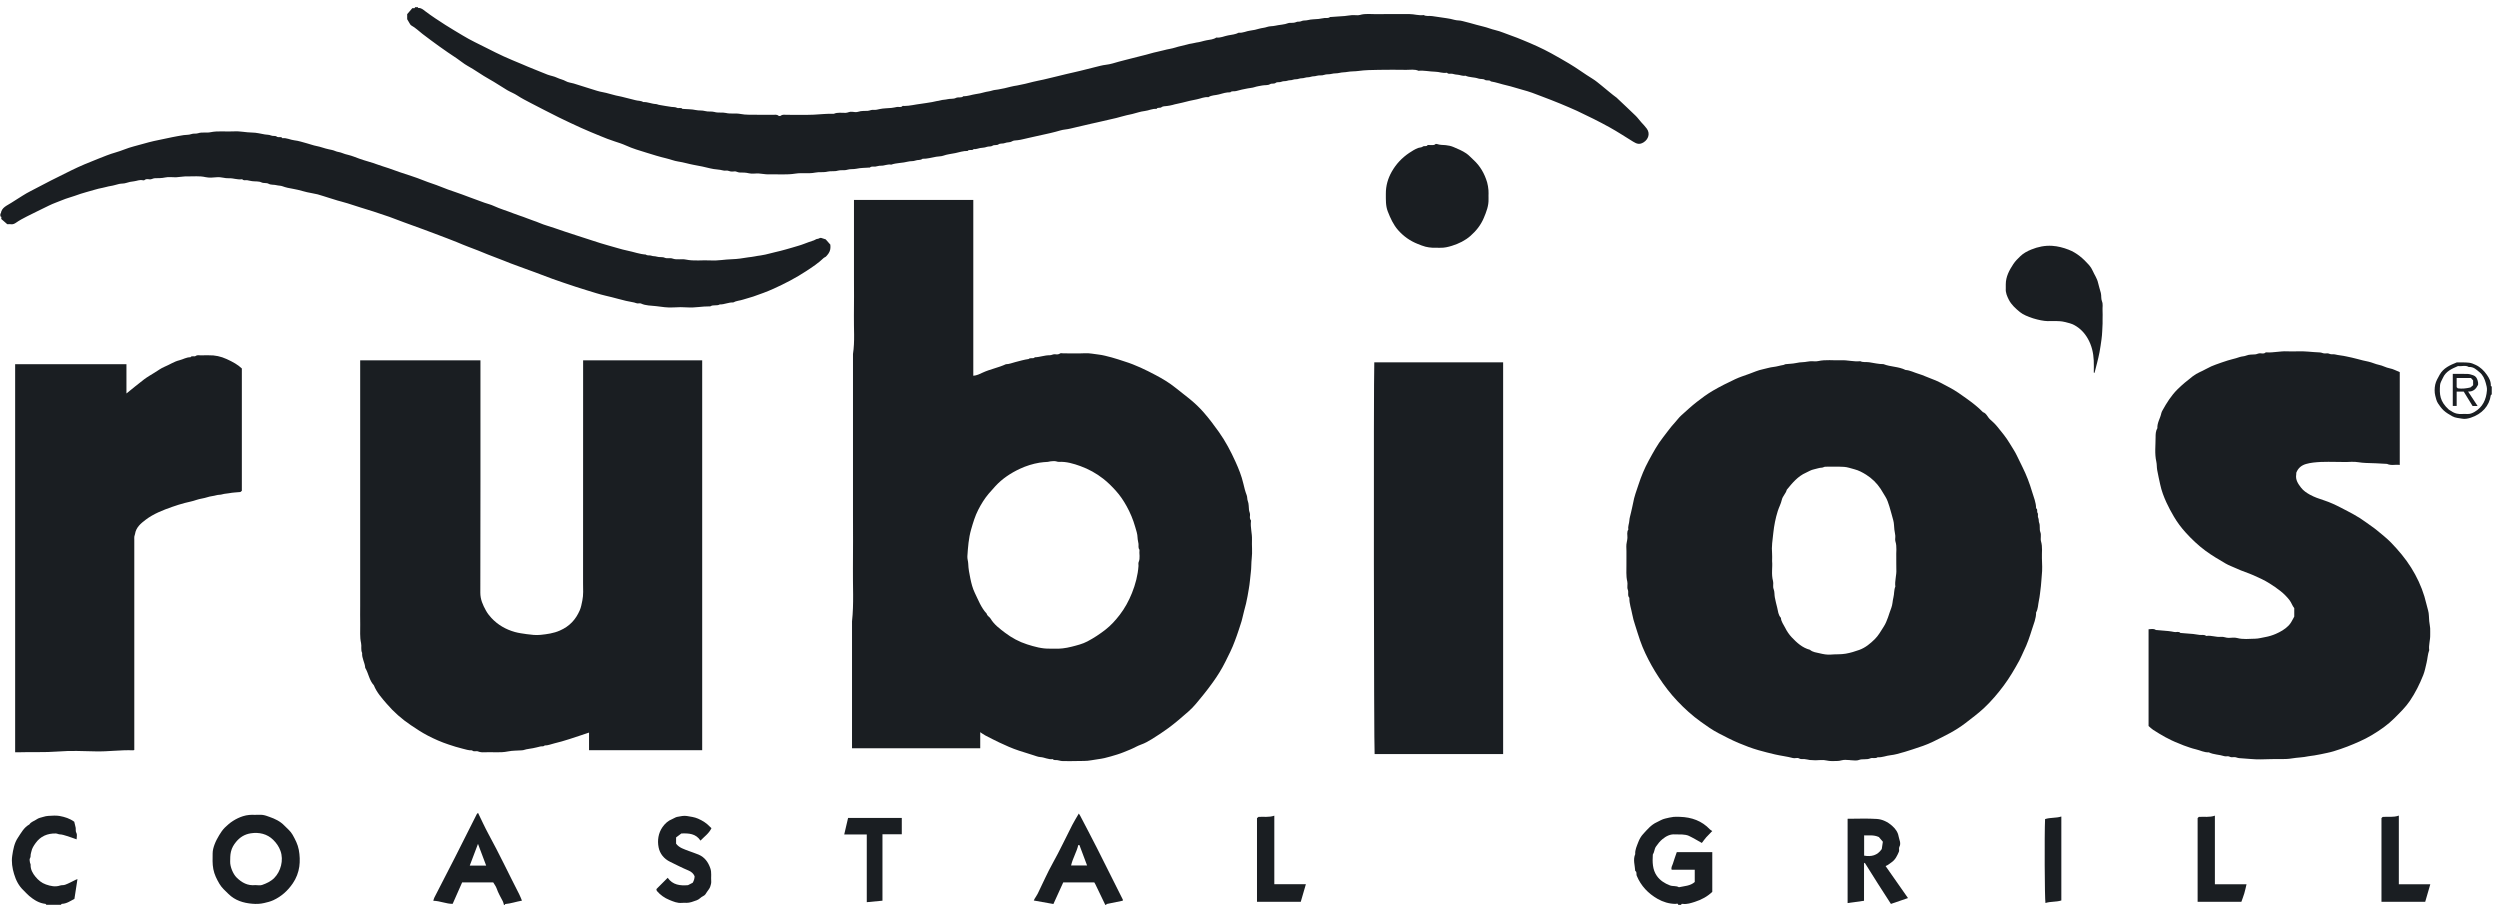 <svg width="138" height="50" viewBox="0 0 138 50" fill="none" xmlns="http://www.w3.org/2000/svg">
<path d="M23.067 0.398C23.073 0.413 23.081 0.443 23.085 0.442C23.249 0.425 23.359 0.533 23.472 0.618C23.831 0.89 24.208 1.134 24.587 1.378C24.898 1.58 25.222 1.762 25.538 1.956C25.971 2.221 26.436 2.434 26.889 2.664C27.193 2.819 27.499 2.972 27.809 3.114C28.134 3.264 28.466 3.396 28.795 3.535C29.025 3.632 29.253 3.734 29.486 3.823C29.734 3.918 29.977 4.028 30.226 4.121C30.397 4.185 30.586 4.21 30.749 4.29C30.907 4.368 31.082 4.393 31.237 4.483C31.363 4.556 31.525 4.565 31.669 4.609C31.988 4.707 32.305 4.811 32.625 4.909C32.841 4.975 33.056 5.052 33.277 5.089C33.52 5.131 33.75 5.216 33.989 5.269C34.2 5.316 34.418 5.354 34.627 5.417C34.772 5.46 34.922 5.484 35.067 5.528C35.213 5.572 35.374 5.548 35.509 5.634C35.753 5.619 35.977 5.74 36.219 5.744C36.267 5.745 36.314 5.778 36.363 5.786C36.598 5.827 36.834 5.869 37.07 5.902C37.172 5.916 37.272 5.901 37.374 5.953C37.461 5.997 37.586 5.914 37.674 6.011C37.682 6.021 37.709 6.011 37.727 6.013C37.954 6.031 38.185 6.025 38.404 6.074C38.579 6.113 38.76 6.083 38.921 6.13C39.097 6.181 39.276 6.133 39.439 6.181C39.65 6.244 39.864 6.188 40.065 6.235C40.338 6.3 40.615 6.237 40.879 6.291C41.18 6.351 41.477 6.326 41.776 6.335C42.072 6.343 42.369 6.334 42.666 6.338C42.768 6.339 42.875 6.308 42.971 6.387C42.997 6.409 43.072 6.409 43.1 6.387C43.204 6.305 43.32 6.339 43.431 6.338C43.926 6.334 44.421 6.353 44.915 6.331C45.285 6.314 45.654 6.267 46.026 6.282C46.237 6.188 46.461 6.236 46.678 6.23C46.801 6.227 46.905 6.148 47.035 6.17C47.149 6.189 47.278 6.203 47.383 6.167C47.557 6.108 47.729 6.132 47.902 6.118C48.012 6.109 48.112 6.048 48.231 6.063C48.342 6.076 48.45 6.044 48.561 6.02C48.773 5.974 48.995 5.979 49.212 5.957C49.313 5.947 49.413 5.923 49.513 5.904C49.614 5.885 49.726 5.951 49.818 5.853C49.834 5.835 49.887 5.851 49.923 5.85C50.227 5.846 50.522 5.767 50.822 5.732C51.03 5.707 51.242 5.666 51.453 5.634C51.536 5.621 51.617 5.595 51.7 5.581C51.776 5.569 51.849 5.56 51.924 5.537C52.042 5.503 52.176 5.508 52.304 5.476C52.453 5.439 52.631 5.474 52.761 5.408C52.901 5.336 53.063 5.427 53.18 5.31C53.416 5.32 53.634 5.225 53.863 5.194C54.018 5.173 54.178 5.14 54.332 5.095C54.478 5.053 54.63 5.046 54.776 4.996C54.877 4.962 54.993 4.961 55.103 4.939C55.335 4.894 55.567 4.853 55.796 4.786C55.907 4.754 56.029 4.741 56.146 4.719C56.444 4.66 56.74 4.597 57.033 4.515C57.22 4.463 57.415 4.44 57.603 4.392C58.027 4.284 58.455 4.196 58.878 4.084C59.129 4.019 59.389 3.975 59.642 3.907C59.91 3.835 60.179 3.769 60.447 3.705C60.643 3.658 60.84 3.599 61.046 3.576C61.286 3.55 61.521 3.472 61.756 3.405C62.014 3.33 62.278 3.276 62.536 3.204C62.859 3.114 63.189 3.048 63.51 2.952C63.752 2.879 64.003 2.84 64.246 2.772C64.456 2.712 64.673 2.691 64.884 2.622C65.089 2.554 65.308 2.52 65.519 2.46C65.606 2.436 65.699 2.409 65.791 2.401C65.878 2.393 65.959 2.357 66.038 2.349C66.235 2.329 66.419 2.257 66.612 2.222C66.787 2.191 66.981 2.18 67.141 2.072C67.371 2.103 67.578 1.991 67.795 1.953C67.989 1.918 68.197 1.9 68.379 1.804C68.608 1.833 68.811 1.707 69.034 1.686C69.189 1.671 69.349 1.63 69.502 1.585C69.648 1.543 69.8 1.539 69.947 1.486C70.081 1.438 70.238 1.455 70.379 1.422C70.627 1.364 70.886 1.367 71.126 1.272C71.165 1.256 71.214 1.264 71.258 1.263C71.361 1.263 71.461 1.26 71.561 1.214C71.642 1.176 71.739 1.217 71.838 1.166C71.935 1.115 72.069 1.143 72.191 1.11C72.381 1.059 72.588 1.068 72.787 1.046C72.897 1.034 73.005 1.007 73.115 0.994C73.218 0.983 73.327 1.019 73.417 0.94C73.422 0.936 73.434 0.94 73.444 0.939C73.706 0.922 73.969 0.907 74.231 0.884C74.368 0.873 74.503 0.842 74.64 0.834C74.784 0.824 74.938 0.864 75.07 0.825C75.378 0.734 75.687 0.787 75.994 0.781C76.596 0.769 77.199 0.778 77.802 0.777C78.066 0.777 78.323 0.871 78.589 0.831C78.736 0.915 78.899 0.864 79.052 0.888C79.315 0.93 79.579 0.965 79.843 1.004C79.987 1.025 80.141 1.053 80.287 1.096C80.426 1.137 80.582 1.119 80.72 1.16C80.858 1.201 80.998 1.229 81.135 1.267C81.385 1.336 81.635 1.41 81.886 1.468C82.108 1.52 82.316 1.61 82.537 1.661C82.838 1.73 83.118 1.864 83.41 1.962C83.632 2.036 83.846 2.127 84.061 2.214C84.593 2.431 85.118 2.664 85.622 2.94C85.953 3.121 86.28 3.31 86.605 3.502C87.049 3.764 87.461 4.075 87.9 4.343C88.083 4.454 88.247 4.597 88.415 4.731C88.692 4.953 88.957 5.19 89.245 5.398C89.26 5.408 89.27 5.424 89.283 5.436C89.619 5.754 89.958 6.069 90.29 6.392C90.402 6.501 90.492 6.632 90.598 6.749C90.703 6.865 90.813 6.976 90.906 7.105C91.096 7.369 90.994 7.689 90.728 7.856C90.504 7.997 90.348 7.943 90.148 7.819C89.719 7.555 89.299 7.278 88.858 7.033C88.266 6.704 87.66 6.408 87.049 6.119C86.749 5.978 86.438 5.856 86.133 5.724C85.789 5.575 85.436 5.453 85.088 5.315C84.748 5.18 84.403 5.051 84.049 4.959C83.749 4.881 83.457 4.776 83.152 4.708C82.867 4.645 82.59 4.541 82.298 4.495C82.209 4.386 82.069 4.482 81.956 4.402C81.868 4.341 81.719 4.375 81.608 4.336C81.374 4.253 81.118 4.282 80.891 4.178C80.73 4.215 80.585 4.125 80.428 4.121C80.336 4.119 80.245 4.087 80.153 4.07C80.061 4.054 79.956 4.111 79.877 4.019C79.874 4.014 79.86 4.015 79.852 4.016C79.639 4.054 79.437 3.961 79.226 3.959C78.919 3.955 78.614 3.877 78.304 3.908C78.084 3.809 77.851 3.859 77.624 3.856C77.121 3.849 76.617 3.847 76.113 3.856C75.734 3.863 75.351 3.865 74.977 3.918C74.775 3.946 74.573 3.932 74.378 3.969C74.232 3.997 74.081 3.987 73.943 4.023C73.795 4.062 73.644 4.038 73.507 4.077C73.368 4.117 73.22 4.084 73.099 4.132C72.957 4.188 72.815 4.14 72.688 4.183C72.576 4.222 72.459 4.201 72.36 4.238C72.248 4.279 72.131 4.255 72.031 4.292C71.919 4.333 71.801 4.308 71.703 4.346C71.59 4.39 71.472 4.362 71.375 4.4C71.271 4.441 71.164 4.418 71.073 4.453C70.961 4.496 70.838 4.465 70.746 4.509C70.634 4.562 70.504 4.509 70.423 4.572C70.321 4.652 70.208 4.583 70.099 4.65C69.986 4.72 69.814 4.69 69.671 4.719C69.531 4.748 69.389 4.763 69.25 4.81C69.131 4.851 68.999 4.855 68.874 4.88C68.659 4.922 68.442 4.963 68.233 5.026C68.127 5.059 68.003 5.003 67.911 5.095C67.694 5.091 67.485 5.155 67.284 5.212C67.09 5.266 66.876 5.246 66.701 5.365C66.48 5.337 66.281 5.442 66.072 5.482C65.802 5.534 65.529 5.594 65.262 5.667C65.084 5.716 64.898 5.738 64.72 5.794C64.624 5.825 64.52 5.833 64.42 5.851C64.319 5.868 64.191 5.855 64.125 5.912C64.034 5.991 63.904 5.902 63.839 6.012C63.61 5.987 63.407 6.106 63.183 6.129C62.952 6.153 62.727 6.241 62.497 6.294C62.294 6.34 62.086 6.379 61.885 6.441C61.54 6.547 61.181 6.603 60.831 6.695C60.645 6.743 60.452 6.778 60.262 6.823C59.984 6.887 59.705 6.954 59.427 7.017C59.214 7.065 59 7.128 58.777 7.151C58.603 7.169 58.435 7.233 58.264 7.275C58.068 7.323 57.872 7.376 57.674 7.414C57.376 7.472 57.083 7.553 56.786 7.612C56.578 7.653 56.374 7.719 56.163 7.741C56.061 7.752 55.945 7.749 55.865 7.8C55.74 7.879 55.599 7.839 55.471 7.896C55.366 7.943 55.212 7.903 55.125 7.965C55.013 8.045 54.889 7.973 54.777 8.05C54.697 8.105 54.565 8.068 54.455 8.112C54.347 8.156 54.219 8.151 54.102 8.172C53.984 8.194 53.872 8.246 53.748 8.23C53.661 8.344 53.499 8.216 53.413 8.333C53.178 8.324 52.956 8.405 52.732 8.451C52.511 8.497 52.283 8.515 52.065 8.595C51.951 8.637 51.812 8.628 51.685 8.651C51.431 8.695 51.182 8.772 50.921 8.765C50.809 8.862 50.66 8.81 50.53 8.863C50.41 8.912 50.261 8.884 50.123 8.921C49.819 9.003 49.494 8.984 49.193 9.089C48.997 9.047 48.816 9.156 48.621 9.147C48.522 9.142 48.421 9.182 48.32 9.196C48.218 9.21 48.107 9.163 48.018 9.249C48.008 9.258 47.983 9.249 47.965 9.251C47.738 9.269 47.507 9.263 47.287 9.312C47.113 9.351 46.931 9.319 46.771 9.369C46.594 9.424 46.415 9.37 46.253 9.419C46.06 9.479 45.864 9.428 45.682 9.473C45.453 9.53 45.222 9.482 45.002 9.527C44.64 9.601 44.273 9.526 43.918 9.582C43.42 9.662 42.924 9.611 42.428 9.625C42.247 9.63 42.065 9.585 41.883 9.576C41.704 9.567 41.515 9.607 41.345 9.566C41.17 9.523 40.999 9.522 40.826 9.522C40.721 9.522 40.638 9.443 40.524 9.462C40.432 9.477 40.324 9.474 40.239 9.439C40.132 9.393 40.027 9.438 39.927 9.411C39.693 9.347 39.447 9.357 39.218 9.297C38.916 9.217 38.607 9.158 38.304 9.103C38.011 9.05 37.727 8.958 37.431 8.915C37.214 8.883 36.998 8.792 36.778 8.741C36.41 8.655 36.05 8.542 35.691 8.43C35.311 8.313 34.925 8.202 34.56 8.035C34.356 7.942 34.139 7.873 33.928 7.805C33.658 7.717 33.391 7.615 33.133 7.506C32.781 7.359 32.425 7.219 32.078 7.059C31.67 6.87 31.26 6.685 30.858 6.485C30.335 6.226 29.818 5.956 29.299 5.688C29.047 5.556 28.793 5.428 28.554 5.27C28.381 5.155 28.181 5.084 28.001 4.978C27.668 4.781 27.348 4.559 27.01 4.372C26.597 4.144 26.22 3.86 25.806 3.633C25.598 3.519 25.417 3.357 25.218 3.225C24.887 3.005 24.554 2.783 24.233 2.549C23.928 2.327 23.622 2.105 23.322 1.873C23.119 1.716 22.936 1.532 22.707 1.407C22.653 1.378 22.621 1.303 22.584 1.245C22.547 1.189 22.515 1.129 22.476 1.06V0.781C22.56 0.683 22.657 0.571 22.754 0.459C22.8 0.423 22.895 0.503 22.907 0.399C22.961 0.399 23.015 0.399 23.069 0.399L23.067 0.398Z" fill="#1A1E22"/>
<path d="M0.02 11.787C0.029 11.787 0.045 11.788 0.045 11.787C0.088 11.442 0.391 11.351 0.624 11.195C0.827 11.059 1.04 10.939 1.244 10.803C1.384 10.71 1.535 10.631 1.681 10.553C2.431 10.152 3.19 9.77 3.953 9.396C4.423 9.165 4.909 8.965 5.395 8.774C5.719 8.647 6.043 8.51 6.381 8.415C6.717 8.322 7.037 8.167 7.375 8.083C7.75 7.99 8.117 7.869 8.495 7.785C8.833 7.709 9.172 7.638 9.512 7.571C9.722 7.53 9.93 7.49 10.141 7.458C10.278 7.437 10.427 7.452 10.549 7.405C10.681 7.354 10.814 7.395 10.933 7.355C11.159 7.28 11.393 7.346 11.613 7.3C12.046 7.21 12.48 7.279 12.913 7.252C13.25 7.231 13.579 7.314 13.916 7.317C14.15 7.319 14.39 7.38 14.625 7.422C14.736 7.442 14.859 7.432 14.951 7.476C15.063 7.529 15.192 7.476 15.274 7.54C15.376 7.619 15.513 7.509 15.591 7.629C15.82 7.598 16.023 7.721 16.246 7.745C16.486 7.771 16.72 7.854 16.956 7.916C17.125 7.96 17.291 8.026 17.462 8.058C17.695 8.1 17.913 8.193 18.143 8.24C18.266 8.265 18.394 8.287 18.507 8.338C18.625 8.392 18.754 8.392 18.869 8.44C18.986 8.489 19.105 8.523 19.229 8.552C19.438 8.602 19.639 8.689 19.843 8.762C20.172 8.881 20.515 8.96 20.843 9.084C21.045 9.16 21.255 9.218 21.46 9.288C21.657 9.355 21.851 9.429 22.047 9.497C22.488 9.648 22.937 9.779 23.368 9.955C23.684 10.085 24.013 10.177 24.329 10.307C24.588 10.414 24.857 10.511 25.125 10.599C25.394 10.687 25.657 10.792 25.922 10.889C26.195 10.989 26.468 11.091 26.742 11.19C26.915 11.251 27.096 11.292 27.261 11.37C27.609 11.532 27.979 11.634 28.334 11.777C28.572 11.874 28.824 11.941 29.062 12.039C29.3 12.138 29.549 12.207 29.787 12.309C30.051 12.424 30.339 12.493 30.614 12.591C31.006 12.731 31.403 12.857 31.799 12.987C32.116 13.091 32.433 13.194 32.75 13.295C33.013 13.378 33.273 13.469 33.539 13.538C33.913 13.635 34.277 13.764 34.657 13.84C34.988 13.907 35.307 14.03 35.648 14.051C35.737 14.128 35.857 14.075 35.946 14.112C36.049 14.154 36.155 14.133 36.248 14.165C36.394 14.214 36.558 14.169 36.682 14.224C36.835 14.292 36.985 14.222 37.122 14.272C37.365 14.36 37.617 14.277 37.855 14.327C38.316 14.424 38.777 14.348 39.237 14.376C39.627 14.399 40.011 14.319 40.402 14.309C40.699 14.302 41.004 14.255 41.3 14.205C41.419 14.185 41.541 14.183 41.656 14.154C41.766 14.126 41.876 14.12 41.985 14.101C42.159 14.071 42.338 14.039 42.505 13.989C42.698 13.931 42.898 13.901 43.091 13.846C43.292 13.788 43.497 13.742 43.697 13.677C43.927 13.603 44.164 13.55 44.389 13.459C44.567 13.389 44.748 13.326 44.93 13.267C45.001 13.243 45.054 13.184 45.141 13.183C45.203 13.182 45.258 13.111 45.334 13.134C45.406 13.157 45.476 13.18 45.579 13.213C45.656 13.3 45.754 13.411 45.835 13.504C45.855 13.693 45.835 13.835 45.743 13.978C45.7 14.046 45.649 14.101 45.598 14.157C45.565 14.193 45.506 14.203 45.471 14.237C45.179 14.521 44.84 14.744 44.503 14.965C43.93 15.342 43.321 15.657 42.695 15.94C42.331 16.105 41.955 16.239 41.578 16.37C41.397 16.433 41.208 16.473 41.026 16.535C40.844 16.598 40.644 16.599 40.472 16.696C40.218 16.68 39.987 16.814 39.734 16.804C39.573 16.902 39.372 16.804 39.212 16.91C39.199 16.919 39.176 16.912 39.158 16.912C38.76 16.907 38.367 16.995 37.966 16.969C37.706 16.951 37.443 16.95 37.184 16.969C36.854 16.994 36.53 16.937 36.209 16.898C35.935 16.865 35.646 16.878 35.382 16.754C35.323 16.726 35.239 16.757 35.168 16.747C35.112 16.74 35.058 16.706 35.002 16.697C34.702 16.646 34.407 16.577 34.114 16.495C33.888 16.432 33.658 16.377 33.43 16.323C33.087 16.243 32.753 16.134 32.416 16.031C31.986 15.899 31.558 15.761 31.132 15.614C30.707 15.468 30.282 15.323 29.865 15.156C29.649 15.07 29.428 14.994 29.21 14.914C29.015 14.842 28.821 14.767 28.624 14.699C28.333 14.599 28.048 14.482 27.762 14.369C27.484 14.259 27.202 14.156 26.924 14.046C26.561 13.901 26.203 13.746 25.834 13.616C25.623 13.543 25.42 13.444 25.211 13.363C24.877 13.235 24.546 13.098 24.211 12.977C23.937 12.878 23.666 12.77 23.393 12.67C23.026 12.535 22.659 12.402 22.291 12.269C22.026 12.173 21.764 12.066 21.497 11.971C21.207 11.868 20.915 11.772 20.621 11.677C20.383 11.599 20.142 11.533 19.904 11.454C19.667 11.374 19.426 11.304 19.189 11.225C18.95 11.146 18.701 11.098 18.466 11.017C18.262 10.946 18.049 10.896 17.846 10.823C17.644 10.752 17.425 10.695 17.212 10.662C16.859 10.608 16.526 10.48 16.173 10.423C15.981 10.392 15.779 10.353 15.588 10.28C15.492 10.244 15.371 10.251 15.261 10.222C15.121 10.185 14.953 10.214 14.834 10.148C14.702 10.073 14.568 10.132 14.433 10.068C14.287 9.997 14.094 10.022 13.922 10.001C13.83 9.989 13.739 9.964 13.647 9.948C13.555 9.933 13.45 9.988 13.372 9.894C13.368 9.89 13.355 9.893 13.346 9.894C13.106 9.933 12.877 9.827 12.64 9.84C12.419 9.853 12.211 9.763 11.987 9.782C11.773 9.801 11.547 9.825 11.342 9.777C11.005 9.7 10.671 9.745 10.337 9.736C10.139 9.731 9.939 9.775 9.739 9.784C9.532 9.793 9.318 9.751 9.121 9.796C8.927 9.839 8.739 9.834 8.547 9.838C8.443 9.84 8.359 9.917 8.245 9.899C8.156 9.885 8.053 9.867 7.969 9.945C7.949 9.963 7.898 9.954 7.864 9.947C7.702 9.913 7.555 9.989 7.401 10.007C7.252 10.024 7.102 10.05 6.956 10.101C6.838 10.142 6.704 10.125 6.575 10.154C6.418 10.189 6.265 10.245 6.108 10.267C5.956 10.288 5.812 10.341 5.665 10.367C5.365 10.42 5.08 10.523 4.787 10.598C4.561 10.656 4.341 10.735 4.121 10.812C3.9 10.89 3.67 10.948 3.458 11.037C3.205 11.142 2.943 11.228 2.697 11.35C2.295 11.55 1.888 11.742 1.487 11.946C1.278 12.052 1.071 12.163 0.877 12.298C0.801 12.35 0.715 12.392 0.613 12.378C0.551 12.369 0.487 12.376 0.401 12.376C0.302 12.29 0.19 12.193 0.078 12.096C0.045 12.049 0.123 11.956 0.019 11.944V11.782L0.02 11.787Z" fill="#1A1E22"/>
<path d="M92.639 49.946C92.62 49.841 92.538 49.896 92.489 49.895C92.132 49.892 91.797 49.787 91.498 49.617C90.979 49.32 90.58 48.902 90.346 48.337C90.31 48.249 90.374 48.134 90.264 48.074C90.246 47.765 90.132 47.456 90.264 47.148C90.247 46.91 90.354 46.7 90.432 46.489C90.492 46.326 90.585 46.163 90.702 46.037C90.927 45.793 91.142 45.528 91.455 45.387C91.606 45.318 91.742 45.225 91.912 45.186C92.069 45.151 92.224 45.108 92.383 45.092C92.499 45.081 92.617 45.087 92.734 45.09C93.374 45.11 93.94 45.307 94.389 45.785C94.418 45.817 94.462 45.836 94.516 45.872C94.395 46.014 94.278 46.109 94.181 46.222C94.09 46.327 94.01 46.442 93.942 46.531C93.69 46.391 93.462 46.251 93.221 46.137C93.109 46.084 92.973 46.075 92.848 46.063C92.723 46.052 92.596 46.07 92.47 46.059C92.194 46.035 91.968 46.158 91.77 46.319C91.629 46.432 91.511 46.583 91.408 46.733C91.319 46.862 91.325 47.038 91.236 47.173C91.211 47.584 91.212 47.997 91.457 48.348C91.632 48.597 91.886 48.762 92.178 48.873C92.343 48.936 92.523 48.883 92.675 48.975C92.978 48.908 93.302 48.907 93.55 48.687V48.008H92.276C92.231 47.883 92.309 47.787 92.339 47.688C92.403 47.473 92.482 47.262 92.558 47.039H94.518V49.23C94.253 49.486 93.919 49.667 93.554 49.782C93.344 49.848 93.129 49.923 92.899 49.895C92.861 49.891 92.803 49.873 92.802 49.947H92.64L92.639 49.946Z" fill="#1A1E22"/>
<path d="M27.816 49.946C27.797 49.882 27.788 49.813 27.757 49.755C27.632 49.52 27.5 49.289 27.412 49.035C27.371 48.917 27.288 48.815 27.227 48.71H25.51C25.338 49.098 25.167 49.485 24.987 49.892C24.637 49.898 24.303 49.731 23.919 49.723C23.938 49.66 23.948 49.603 23.972 49.555C24.351 48.813 24.736 48.074 25.114 47.331C25.518 46.536 25.915 45.739 26.317 44.943C26.328 44.921 26.354 44.904 26.388 44.871C26.581 45.266 26.759 45.663 26.966 46.044C27.562 47.134 28.092 48.257 28.66 49.362C28.716 49.471 28.757 49.587 28.812 49.715C28.484 49.774 28.195 49.877 27.889 49.903C27.882 49.904 27.876 49.932 27.87 49.947H27.816V49.946ZM26.836 47.78C26.686 47.38 26.54 46.992 26.385 46.581C26.227 46.999 26.081 47.385 25.931 47.78H26.836Z" fill="#1A1E22"/>
<path d="M61.01 49.946C60.83 49.571 60.651 49.196 60.47 48.822C60.451 48.784 60.428 48.748 60.406 48.71H58.69C58.513 49.098 58.334 49.492 58.148 49.901C57.785 49.837 57.435 49.774 57.064 49.708C57.081 49.673 57.095 49.638 57.114 49.606C57.17 49.512 57.236 49.423 57.284 49.326C57.56 48.766 57.807 48.19 58.111 47.647C58.499 46.955 58.829 46.236 59.192 45.533C59.298 45.327 59.423 45.129 59.551 44.907C59.58 44.952 59.605 44.988 59.626 45.027C59.938 45.625 60.253 46.222 60.559 46.825C61.037 47.768 61.508 48.714 61.981 49.66C61.988 49.673 61.978 49.693 61.975 49.719C61.68 49.779 61.382 49.84 61.084 49.902C61.075 49.904 61.072 49.931 61.065 49.947H61.011L61.01 49.946ZM59.584 46.647C59.563 46.647 59.542 46.647 59.521 46.647C59.43 47.037 59.211 47.381 59.124 47.774H60.007C59.861 47.386 59.723 47.016 59.584 46.647Z" fill="#1A1E22"/>
<path d="M2.557 49.946C2.543 49.928 2.53 49.896 2.513 49.894C2.161 49.858 1.878 49.677 1.615 49.46C1.504 49.368 1.413 49.255 1.308 49.157C1.038 48.906 0.879 48.591 0.776 48.244C0.677 47.916 0.625 47.574 0.675 47.239C0.727 46.894 0.786 46.541 0.99 46.239C1.171 45.969 1.321 45.673 1.623 45.508C1.715 45.358 1.891 45.325 2.022 45.229C2.124 45.153 2.266 45.128 2.394 45.09C2.483 45.064 2.576 45.04 2.667 45.037C2.873 45.029 3.086 45.005 3.286 45.041C3.573 45.093 3.855 45.181 4.099 45.361C4.124 45.465 4.15 45.572 4.175 45.678C4.197 45.777 4.156 45.876 4.219 45.985C4.269 46.071 4.229 46.208 4.229 46.332C4.038 46.266 3.868 46.201 3.694 46.148C3.565 46.11 3.439 46.062 3.3 46.057C3.226 46.054 3.153 46.009 3.08 46.008C2.621 45.998 2.236 46.159 1.965 46.539C1.864 46.68 1.765 46.826 1.731 47.009C1.721 47.062 1.698 47.12 1.692 47.179C1.686 47.247 1.698 47.31 1.652 47.38C1.617 47.434 1.645 47.532 1.653 47.61C1.657 47.651 1.692 47.689 1.69 47.728C1.679 47.993 1.802 48.207 1.959 48.398C2.114 48.585 2.296 48.74 2.536 48.823C2.795 48.913 3.053 48.97 3.317 48.881C3.409 48.85 3.498 48.873 3.595 48.838C3.801 48.764 3.987 48.655 4.182 48.562C4.204 48.551 4.228 48.544 4.276 48.526C4.219 48.894 4.166 49.243 4.108 49.618C3.897 49.726 3.685 49.886 3.408 49.893C3.394 49.893 3.38 49.927 3.366 49.945H2.556L2.557 49.946Z" fill="#1A1E22"/>
<path d="M137.545 21.772C137.527 21.786 137.495 21.798 137.493 21.815C137.411 22.413 136.999 22.855 136.39 23.056C136.238 23.107 136.058 23.143 135.907 23.111C135.729 23.074 135.541 23.076 135.37 22.979C135.199 22.881 135.031 22.788 134.886 22.652C134.765 22.537 134.669 22.403 134.578 22.266C134.494 22.139 134.463 21.983 134.427 21.845C134.378 21.651 134.383 21.428 134.424 21.23C134.465 21.041 134.571 20.86 134.668 20.686C134.876 20.313 135.245 20.152 135.618 20.003C135.846 20.007 136.076 19.997 136.302 20.023C136.421 20.037 136.539 20.087 136.655 20.142C136.921 20.266 137.112 20.458 137.274 20.687C137.403 20.869 137.507 21.063 137.493 21.298C137.493 21.311 137.527 21.326 137.545 21.341V21.772V21.772ZM135.935 22.851C136.039 22.851 136.111 22.846 136.182 22.852C136.334 22.866 136.475 22.806 136.593 22.738C137.045 22.477 137.239 22.058 137.279 21.549C137.291 21.403 137.248 21.27 137.214 21.141C137.156 20.923 137.054 20.699 136.882 20.557C136.714 20.418 136.541 20.236 136.281 20.26C136.091 20.14 135.881 20.238 135.683 20.206C135.348 20.352 135.008 20.493 134.847 20.861C134.79 20.991 134.701 21.119 134.691 21.253C134.655 21.771 134.671 22.154 135.177 22.612C135.213 22.645 135.265 22.661 135.306 22.69C135.505 22.834 135.729 22.871 135.936 22.851L135.935 22.851Z" fill="#1A1E22"/>
<path d="M47.139 11.036H53.726V20.742C53.923 20.727 54.085 20.642 54.236 20.572C54.654 20.377 55.111 20.298 55.527 20.104C55.708 20.104 55.874 20.029 56.045 19.987C56.291 19.926 56.533 19.851 56.784 19.817C56.878 19.717 57.033 19.834 57.122 19.721C57.4 19.718 57.661 19.605 57.941 19.61C58.043 19.613 58.132 19.541 58.243 19.555C58.334 19.567 58.431 19.574 58.52 19.509C58.555 19.483 58.624 19.504 58.678 19.504C59.083 19.504 59.489 19.519 59.892 19.499C60.143 19.486 60.382 19.543 60.625 19.569C60.872 19.595 61.12 19.668 61.365 19.73C61.606 19.792 61.842 19.88 62.08 19.954C62.679 20.14 63.242 20.414 63.792 20.705C64.172 20.906 64.544 21.127 64.883 21.401C65.151 21.618 65.429 21.825 65.697 22.045C65.966 22.267 66.219 22.506 66.444 22.765C66.742 23.107 67.017 23.47 67.281 23.843C67.649 24.361 67.941 24.916 68.2 25.489C68.375 25.875 68.534 26.269 68.631 26.688C68.681 26.904 68.736 27.127 68.818 27.337C68.859 27.442 68.836 27.552 68.88 27.662C68.939 27.81 68.926 27.985 68.945 28.149C68.957 28.25 69.016 28.34 69.001 28.45C68.99 28.543 68.981 28.643 69.051 28.726C69.06 28.736 69.054 28.761 69.052 28.779C69.014 29.116 69.122 29.445 69.109 29.782C69.096 30.123 69.137 30.469 69.097 30.806C69.064 31.079 69.081 31.352 69.043 31.62C69.022 31.766 69.01 31.911 68.996 32.057C68.983 32.203 68.961 32.35 68.937 32.492C68.888 32.767 68.848 33.045 68.781 33.317C68.715 33.585 68.636 33.852 68.578 34.12C68.53 34.345 68.444 34.553 68.38 34.77C68.318 34.975 68.237 35.178 68.164 35.381C68.019 35.782 67.826 36.16 67.636 36.538C67.441 36.929 67.209 37.303 66.953 37.658C66.776 37.903 66.597 38.145 66.405 38.378C66.146 38.69 65.903 39.016 65.596 39.28C65.236 39.591 64.88 39.907 64.493 40.19C64.197 40.408 63.89 40.608 63.581 40.8C63.395 40.915 63.196 41.028 62.98 41.103C62.778 41.174 62.593 41.291 62.39 41.373C62.151 41.471 61.915 41.574 61.668 41.649C61.436 41.719 61.204 41.792 60.967 41.846C60.725 41.902 60.474 41.921 60.232 41.968C59.966 42.02 59.705 41.999 59.443 42.009C59.173 42.018 58.903 42.015 58.633 42.009C58.541 42.006 58.45 41.971 58.358 41.958C58.273 41.947 58.18 41.981 58.111 41.903C57.871 41.94 57.661 41.804 57.428 41.791C57.297 41.783 57.169 41.726 57.041 41.687C56.778 41.605 56.516 41.522 56.254 41.438C55.873 41.314 55.51 41.15 55.148 40.979C54.893 40.857 54.641 40.728 54.389 40.597C54.3 40.551 54.219 40.489 54.109 40.417V41.303H47.031V34.301C47.139 33.321 47.07 32.337 47.082 31.355C47.094 30.375 47.085 29.394 47.085 28.414V19.537C47.193 18.836 47.125 18.131 47.136 17.427C47.148 16.717 47.139 16.006 47.139 15.296V11.037L47.139 11.036ZM58.199 35.805C58.483 35.824 58.817 35.784 59.15 35.699C59.45 35.622 59.754 35.55 60.026 35.405C60.379 35.219 60.71 35.001 61.028 34.752C61.332 34.515 61.582 34.233 61.81 33.938C62.09 33.575 62.312 33.165 62.484 32.736C62.677 32.256 62.808 31.758 62.845 31.24C62.85 31.169 62.826 31.087 62.853 31.027C62.953 30.803 62.872 30.571 62.9 30.345C62.816 30.246 62.858 30.127 62.845 30.017C62.832 29.907 62.797 29.798 62.794 29.688C62.79 29.471 62.716 29.269 62.658 29.068C62.546 28.676 62.388 28.299 62.189 27.94C62.019 27.632 61.823 27.342 61.59 27.085C61.377 26.85 61.153 26.624 60.897 26.425C60.513 26.126 60.096 25.895 59.644 25.731C59.261 25.593 58.866 25.473 58.446 25.495C58.397 25.497 58.347 25.48 58.298 25.466C58.203 25.44 58.094 25.459 57.992 25.466C57.942 25.469 57.894 25.491 57.843 25.495C57.688 25.506 57.535 25.514 57.379 25.54C57.001 25.604 56.644 25.717 56.301 25.876C55.793 26.114 55.328 26.419 54.944 26.837C54.82 26.973 54.697 27.109 54.577 27.25C54.344 27.525 54.159 27.829 53.997 28.145C53.821 28.487 53.713 28.855 53.606 29.226C53.467 29.713 53.433 30.207 53.399 30.704C53.389 30.845 53.442 30.98 53.446 31.114C53.455 31.393 53.508 31.662 53.563 31.932C53.619 32.203 53.688 32.476 53.807 32.721C54.002 33.119 54.156 33.545 54.468 33.877C54.491 34.003 54.62 34.046 54.676 34.142C54.874 34.479 55.187 34.705 55.483 34.931C55.847 35.206 56.255 35.43 56.699 35.57C57.107 35.699 57.517 35.816 57.951 35.805C58.014 35.803 58.077 35.805 58.198 35.805H58.199Z" fill="#1A1E22"/>
<path d="M102.124 41.958C101.971 41.958 101.807 41.923 101.668 41.967C101.483 42.025 101.303 42.002 101.121 42.011C100.92 42.02 100.728 41.934 100.522 41.954C100.317 41.973 100.107 41.973 99.903 41.952C99.803 41.941 99.705 41.906 99.601 41.901C99.5 41.896 99.402 41.922 99.294 41.859C99.213 41.812 99.077 41.873 98.977 41.846C98.649 41.757 98.313 41.722 97.983 41.645C97.68 41.573 97.376 41.499 97.078 41.413C96.703 41.306 96.337 41.168 95.975 41.015C95.59 40.852 95.222 40.66 94.853 40.468C94.516 40.293 94.205 40.07 93.894 39.848C93.419 39.509 92.991 39.12 92.591 38.698C92.204 38.29 91.865 37.845 91.557 37.374C91.28 36.953 91.034 36.514 90.821 36.059C90.713 35.827 90.613 35.589 90.529 35.344C90.428 35.053 90.34 34.757 90.246 34.464C90.189 34.288 90.137 34.11 90.104 33.929C90.048 33.62 89.934 33.32 89.94 32.999C89.82 32.869 89.917 32.7 89.854 32.549C89.8 32.418 89.861 32.244 89.826 32.101C89.748 31.785 89.786 31.467 89.779 31.15C89.772 30.826 89.79 30.502 89.773 30.179C89.764 30.008 89.827 29.854 89.834 29.689C89.841 29.534 89.784 29.37 89.886 29.225C89.849 29.056 89.933 28.9 89.94 28.735C89.947 28.582 90.004 28.438 90.032 28.289C90.066 28.114 90.118 27.943 90.147 27.771C90.206 27.42 90.333 27.09 90.443 26.757C90.593 26.3 90.776 25.852 91.008 25.427C91.251 24.983 91.488 24.538 91.805 24.137C92.02 23.866 92.214 23.579 92.453 23.325C92.571 23.198 92.672 23.051 92.802 22.934C93.083 22.682 93.36 22.424 93.656 22.192C93.943 21.966 94.241 21.748 94.555 21.564C94.951 21.332 95.364 21.129 95.778 20.933C96.025 20.816 96.289 20.735 96.547 20.641C96.797 20.55 97.044 20.437 97.302 20.385C97.501 20.344 97.694 20.276 97.9 20.255C98.083 20.236 98.262 20.173 98.447 20.146C98.487 20.14 98.523 20.106 98.563 20.102C98.753 20.08 98.947 20.081 99.133 20.041C99.27 20.011 99.404 19.993 99.543 19.99C99.671 19.986 99.798 19.949 99.926 19.941C100.069 19.931 100.22 19.965 100.357 19.933C100.78 19.838 101.206 19.904 101.63 19.886C101.984 19.871 102.332 19.978 102.687 19.938C102.844 20.013 103.015 19.973 103.177 19.996C103.441 20.034 103.7 20.103 103.969 20.1C104.361 20.258 104.802 20.228 105.185 20.422C105.441 20.439 105.665 20.567 105.906 20.636C106.14 20.704 106.355 20.814 106.581 20.894C106.954 21.025 107.295 21.217 107.639 21.402C107.959 21.573 108.257 21.785 108.554 22C108.873 22.23 109.183 22.465 109.455 22.749C109.656 22.814 109.71 23.023 109.851 23.149C109.992 23.273 110.132 23.404 110.25 23.55C110.482 23.837 110.723 24.121 110.912 24.436C111.048 24.665 111.203 24.885 111.321 25.128C111.426 25.346 111.531 25.564 111.639 25.779C111.859 26.22 112.035 26.679 112.173 27.15C112.261 27.448 112.393 27.738 112.392 28.058C112.503 28.115 112.414 28.236 112.478 28.322C112.521 28.381 112.469 28.505 112.507 28.576C112.555 28.67 112.526 28.77 112.56 28.852C112.63 29.022 112.563 29.207 112.625 29.365C112.696 29.543 112.617 29.722 112.666 29.888C112.757 30.195 112.703 30.504 112.714 30.811C112.725 31.126 112.743 31.444 112.707 31.754C112.683 31.955 112.684 32.155 112.658 32.353C112.621 32.626 112.602 32.904 112.544 33.17C112.497 33.382 112.505 33.611 112.393 33.807C112.396 34.136 112.261 34.437 112.166 34.74C112.04 35.142 111.906 35.546 111.716 35.929C111.633 36.099 111.565 36.281 111.473 36.448C111.21 36.929 110.935 37.402 110.606 37.844C110.279 38.282 109.928 38.696 109.532 39.07C109.204 39.379 108.841 39.645 108.485 39.921C107.939 40.343 107.326 40.633 106.716 40.935C106.35 41.116 105.961 41.241 105.573 41.367C105.287 41.459 105.001 41.552 104.709 41.623C104.595 41.651 104.475 41.676 104.358 41.688C104.119 41.712 103.893 41.82 103.648 41.8C103.522 41.893 103.361 41.809 103.242 41.861C103.034 41.953 102.815 41.872 102.605 41.952C102.463 42.005 102.285 41.962 102.123 41.962L102.124 41.958ZM97.82 30.972C97.854 31.296 97.765 31.687 97.871 32.074C97.909 32.216 97.846 32.371 97.905 32.519C97.963 32.663 97.942 32.822 97.97 32.974C98.006 33.166 98.055 33.358 98.102 33.545C98.148 33.733 98.157 33.949 98.306 34.105C98.318 34.316 98.455 34.477 98.542 34.654C98.634 34.843 98.758 35.025 98.902 35.178C99.185 35.477 99.49 35.759 99.908 35.868C100.061 36.003 100.266 36.018 100.446 36.062C100.643 36.109 100.854 36.152 101.069 36.132C101.339 36.108 101.61 36.131 101.884 36.083C102.144 36.038 102.39 35.962 102.635 35.874C102.972 35.752 103.243 35.523 103.491 35.279C103.69 35.083 103.827 34.831 103.979 34.595C104.187 34.272 104.263 33.902 104.4 33.555C104.47 33.377 104.468 33.171 104.516 32.982C104.568 32.783 104.541 32.572 104.622 32.379C104.581 32.059 104.698 31.75 104.678 31.43C104.665 31.215 104.684 30.998 104.674 30.783C104.659 30.484 104.722 30.184 104.627 29.886C104.596 29.789 104.629 29.672 104.62 29.565C104.611 29.454 104.582 29.346 104.569 29.236C104.548 29.064 104.556 28.884 104.508 28.72C104.434 28.463 104.373 28.202 104.292 27.948C104.234 27.766 104.175 27.578 104.075 27.419C103.986 27.276 103.904 27.128 103.812 26.987C103.602 26.668 103.329 26.404 103.012 26.204C102.811 26.078 102.593 25.961 102.356 25.901C102.169 25.854 101.982 25.783 101.792 25.771C101.452 25.749 101.11 25.769 100.768 25.762C100.692 25.76 100.636 25.812 100.574 25.814C100.417 25.818 100.276 25.88 100.127 25.908C99.965 25.939 99.834 26.029 99.69 26.093C99.237 26.291 98.933 26.665 98.63 27.036C98.581 27.243 98.401 27.381 98.354 27.597C98.308 27.806 98.2 27.998 98.134 28.207C98.008 28.605 97.93 29.013 97.886 29.421C97.845 29.796 97.783 30.175 97.819 30.557C97.83 30.673 97.82 30.791 97.82 30.971V30.972Z" fill="#1A1E22"/>
<path d="M26.521 19.892V20.168C26.521 24.351 26.525 28.533 26.514 32.716C26.513 33.09 26.653 33.394 26.821 33.698C26.903 33.847 27.009 33.987 27.125 34.111C27.481 34.492 27.919 34.746 28.421 34.886C28.635 34.945 28.856 34.974 29.076 35.005C29.331 35.04 29.586 35.071 29.838 35.044C30.198 35.007 30.555 34.959 30.899 34.809C31.452 34.568 31.782 34.194 32.003 33.688C32.075 33.523 32.108 33.334 32.145 33.151C32.212 32.832 32.185 32.516 32.185 32.2C32.19 28.188 32.188 24.176 32.188 20.164V19.891H38.761V41.412H32.515V40.438C32.138 40.563 31.786 40.686 31.431 40.798C31.152 40.886 30.871 40.972 30.586 41.037C30.413 41.076 30.248 41.156 30.065 41.149C29.996 41.227 29.898 41.182 29.819 41.207C29.745 41.231 29.671 41.241 29.599 41.261C29.361 41.327 29.112 41.33 28.878 41.409C28.854 41.417 28.827 41.416 28.801 41.418C28.548 41.437 28.288 41.428 28.042 41.478C27.608 41.568 27.174 41.502 26.741 41.525C26.62 41.532 26.502 41.526 26.383 41.477C26.283 41.435 26.152 41.522 26.057 41.418C25.873 41.43 25.705 41.367 25.529 41.325C25.267 41.264 25.015 41.18 24.76 41.096C24.363 40.965 23.983 40.798 23.614 40.606C23.285 40.435 22.975 40.23 22.668 40.022C22.176 39.69 21.732 39.299 21.349 38.851C21.08 38.537 20.794 38.224 20.637 37.828C20.38 37.555 20.346 37.172 20.16 36.865C20.145 36.582 19.966 36.334 19.99 36.044C19.904 35.869 19.971 35.677 19.931 35.501C19.853 35.158 19.891 34.814 19.884 34.47C19.876 34.119 19.882 33.768 19.882 33.417V19.891H26.521V19.892Z" fill="#1A1E22"/>
<path d="M118.601 40.075V34.735C118.734 34.734 118.87 34.684 119 34.773C119.012 34.781 119.033 34.778 119.051 34.779C119.268 34.798 119.486 34.813 119.703 34.835C119.813 34.846 119.922 34.869 120.031 34.888C120.141 34.906 120.265 34.837 120.361 34.941C120.365 34.945 120.378 34.941 120.387 34.941C120.613 34.959 120.84 34.974 121.066 34.996C121.185 35.008 121.303 35.034 121.422 35.048C121.541 35.063 121.669 35.016 121.777 35.102C121.783 35.107 121.795 35.104 121.804 35.102C122.071 35.062 122.327 35.183 122.59 35.153C122.745 35.135 122.879 35.215 123.027 35.211C123.18 35.208 123.341 35.179 123.484 35.217C123.819 35.307 124.155 35.262 124.489 35.256C124.669 35.253 124.857 35.199 125.039 35.167C125.242 35.131 125.433 35.072 125.617 34.993C125.875 34.881 126.118 34.745 126.322 34.54C126.44 34.421 126.514 34.281 126.589 34.137C126.605 34.108 126.62 34.077 126.643 34.034V33.571C126.534 33.436 126.489 33.27 126.384 33.132C126.233 32.935 126.064 32.77 125.871 32.617C125.682 32.467 125.485 32.335 125.283 32.207C125.001 32.027 124.697 31.89 124.391 31.755C124.087 31.62 123.766 31.529 123.465 31.385C123.263 31.289 123.045 31.219 122.853 31.106C122.474 30.883 122.095 30.663 121.74 30.4C121.339 30.103 120.981 29.762 120.65 29.397C120.405 29.127 120.184 28.834 119.996 28.512C119.848 28.258 119.706 28 119.586 27.736C119.441 27.42 119.317 27.091 119.243 26.744C119.186 26.479 119.125 26.215 119.077 25.948C119.049 25.792 119.063 25.634 119.029 25.484C118.927 25.034 118.99 24.581 118.989 24.129C118.989 23.97 118.994 23.787 119.087 23.634C119.07 23.335 119.249 23.087 119.305 22.807C119.316 22.752 119.346 22.698 119.374 22.647C119.603 22.234 119.851 21.838 120.19 21.499C120.452 21.236 120.738 21.006 121.028 20.78C121.154 20.683 121.293 20.598 121.439 20.535C121.653 20.442 121.851 20.318 122.065 20.222C122.275 20.129 122.992 19.878 123.223 19.828C123.362 19.797 123.501 19.752 123.633 19.708C123.754 19.667 123.88 19.676 124.002 19.624C124.147 19.563 124.325 19.574 124.488 19.562C124.591 19.554 124.677 19.486 124.79 19.502C124.88 19.515 124.984 19.535 125.065 19.453C125.074 19.444 125.1 19.451 125.118 19.452C125.499 19.475 125.873 19.374 126.256 19.394C126.632 19.413 127.013 19.371 127.388 19.408C127.615 19.43 127.84 19.442 128.068 19.455C128.159 19.46 128.241 19.517 128.342 19.51C128.425 19.505 128.509 19.491 128.6 19.536C128.68 19.575 128.794 19.54 128.886 19.563C129.094 19.614 129.309 19.626 129.515 19.674C129.718 19.722 129.925 19.755 130.128 19.816C130.326 19.876 130.537 19.919 130.743 19.964C130.938 20.007 131.126 20.101 131.315 20.139C131.526 20.18 131.704 20.294 131.914 20.332C132.106 20.367 132.286 20.471 132.467 20.541V25.664C132.227 25.631 131.988 25.715 131.76 25.605C131.753 25.601 131.743 25.605 131.734 25.605C131.354 25.587 130.975 25.558 130.596 25.555C130.322 25.552 130.058 25.473 129.781 25.493C129.504 25.512 129.224 25.497 128.945 25.497C128.666 25.497 128.387 25.485 128.109 25.5C127.835 25.515 127.555 25.536 127.293 25.612C127.062 25.68 126.857 25.819 126.752 26.104C126.752 26.105 126.759 26.151 126.751 26.194C126.702 26.487 126.856 26.708 127.018 26.919C127.146 27.086 127.32 27.202 127.504 27.305C127.755 27.445 128.02 27.532 128.292 27.621C128.611 27.726 128.924 27.87 129.229 28.029C129.698 28.273 130.171 28.507 130.598 28.827C130.803 28.981 131.021 29.117 131.22 29.283C131.481 29.502 131.753 29.711 131.99 29.956C132.4 30.381 132.781 30.832 133.095 31.333C133.405 31.828 133.654 32.356 133.825 32.918C133.903 33.174 133.955 33.437 134.031 33.695C134.087 33.883 134.072 34.091 134.093 34.291C134.107 34.418 134.135 34.545 134.145 34.673C134.154 34.798 134.143 34.925 134.147 35.05C134.155 35.333 134.053 35.608 134.093 35.891C134.008 36.114 134.003 36.355 133.947 36.585C133.892 36.814 133.849 37.05 133.763 37.266C133.565 37.763 133.328 38.242 133.025 38.688C132.78 39.049 132.468 39.346 132.163 39.652C131.802 40.013 131.388 40.3 130.95 40.563C130.719 40.702 130.483 40.824 130.239 40.932C130.019 41.031 129.797 41.124 129.572 41.211C129.322 41.307 129.07 41.392 128.816 41.47C128.583 41.541 128.341 41.582 128.102 41.635C127.985 41.661 127.865 41.677 127.749 41.7C127.639 41.722 127.527 41.723 127.419 41.747C127.122 41.813 126.816 41.813 126.521 41.863C126.139 41.928 125.761 41.889 125.381 41.903C124.995 41.916 124.606 41.931 124.222 41.895C124.014 41.877 123.806 41.861 123.597 41.848C123.506 41.842 123.423 41.788 123.322 41.793C123.24 41.798 123.157 41.816 123.065 41.765C122.989 41.723 122.868 41.769 122.78 41.74C122.499 41.648 122.194 41.66 121.924 41.528C121.67 41.544 121.448 41.415 121.21 41.362C120.983 41.311 120.763 41.226 120.543 41.149C120.442 41.113 120.344 41.065 120.243 41.026C119.995 40.932 119.755 40.813 119.521 40.688C119.291 40.564 119.071 40.425 118.851 40.285C118.765 40.23 118.693 40.154 118.604 40.078L118.601 40.075Z" fill="#1A1E22"/>
<path d="M0.838 20.104H6.98V21.72C7.313 21.453 7.623 21.192 7.945 20.948C8.133 20.806 8.34 20.689 8.541 20.564C8.719 20.454 8.891 20.324 9.083 20.245C9.361 20.132 9.612 19.956 9.905 19.886C10.109 19.837 10.293 19.713 10.512 19.721C10.588 19.611 10.718 19.709 10.805 19.648C10.903 19.578 11.012 19.622 11.115 19.615C11.249 19.607 11.384 19.616 11.52 19.612C11.868 19.603 12.194 19.674 12.513 19.821C12.854 19.977 13.133 20.131 13.35 20.34V27.092C13.328 27.111 13.301 27.134 13.27 27.159C13.061 27.18 12.842 27.186 12.63 27.228C12.51 27.251 12.385 27.25 12.276 27.285C12.163 27.322 12.05 27.305 11.946 27.336C11.783 27.385 11.61 27.39 11.452 27.444C11.252 27.512 11.041 27.526 10.841 27.596C10.636 27.669 10.419 27.708 10.208 27.762C9.973 27.823 9.743 27.895 9.514 27.976C8.992 28.159 8.474 28.36 8.034 28.695C7.778 28.889 7.508 29.111 7.454 29.474C7.447 29.523 7.421 29.569 7.415 29.619C7.408 29.671 7.413 29.727 7.413 29.78V41.399C7.385 41.408 7.369 41.418 7.353 41.417C6.657 41.388 5.967 41.495 5.27 41.476C4.578 41.457 3.882 41.43 3.194 41.484C2.462 41.541 1.733 41.502 1.003 41.526C0.951 41.527 0.898 41.526 0.836 41.526V20.104L0.838 20.104Z" fill="#1A1E22"/>
<path d="M82.973 20V41.624H75.879C75.838 41.388 75.819 21.053 75.861 20H82.973Z" fill="#1A1E22"/>
<path d="M82.167 10.846C82.167 10.891 82.166 10.937 82.167 10.981C82.181 11.357 82.048 11.692 81.905 12.033C81.738 12.428 81.483 12.746 81.17 13.021C80.877 13.279 80.527 13.448 80.156 13.565C79.944 13.631 79.727 13.685 79.5 13.677C79.356 13.671 79.212 13.683 79.069 13.674C78.941 13.665 78.811 13.651 78.687 13.618C78.543 13.581 78.403 13.523 78.264 13.468C77.841 13.302 77.478 13.046 77.177 12.705C76.912 12.405 76.751 12.044 76.606 11.674C76.482 11.355 76.501 11.024 76.499 10.694C76.496 10.259 76.61 9.856 76.823 9.479C77.063 9.055 77.387 8.711 77.79 8.44C77.866 8.388 77.944 8.337 78.025 8.292C78.105 8.247 78.186 8.203 78.272 8.171C78.358 8.14 78.468 8.147 78.534 8.094C78.618 8.027 78.734 8.115 78.802 8.011C78.814 7.99 78.887 8.012 78.932 8.007C79.033 7.996 79.143 8.041 79.236 7.956C79.255 7.938 79.308 7.944 79.34 7.955C79.491 8.007 79.648 7.998 79.803 8.012C79.952 8.026 80.106 8.06 80.243 8.12C80.479 8.223 80.719 8.318 80.937 8.467C81.086 8.569 81.199 8.701 81.329 8.819C81.705 9.159 81.947 9.584 82.09 10.067C82.131 10.205 82.148 10.351 82.163 10.495C82.175 10.611 82.165 10.729 82.165 10.845L82.167 10.846Z" fill="#1A1E22"/>
<path d="M115.577 20.567C115.577 20.343 115.587 20.119 115.575 19.897C115.555 19.478 115.463 19.079 115.256 18.708C115.073 18.378 114.824 18.12 114.497 17.943C114.337 17.857 114.155 17.817 113.974 17.773C113.658 17.695 113.341 17.731 113.024 17.725C112.614 17.718 111.823 17.491 111.505 17.23C111.268 17.036 111.028 16.824 110.887 16.545C110.794 16.36 110.705 16.162 110.719 15.94C110.724 15.86 110.719 15.778 110.719 15.697C110.719 15.272 110.911 14.919 111.137 14.575C111.246 14.411 111.383 14.276 111.522 14.143C111.695 13.976 111.899 13.868 112.125 13.775C112.499 13.622 112.88 13.545 113.279 13.57C113.592 13.59 113.895 13.669 114.188 13.783C114.645 13.96 114.999 14.275 115.318 14.634C115.4 14.727 115.47 14.839 115.52 14.954C115.617 15.174 115.763 15.375 115.814 15.614C115.854 15.803 115.921 15.985 115.967 16.174C116.004 16.328 115.97 16.489 116.029 16.631C116.097 16.797 116.05 16.964 116.061 17.129C116.072 17.29 116.063 17.453 116.063 17.615C116.063 17.696 116.067 17.776 116.063 17.858C116.046 18.147 116.045 18.439 116.004 18.724C115.97 18.961 115.94 19.2 115.895 19.435C115.822 19.822 115.712 20.202 115.618 20.584C115.604 20.578 115.591 20.572 115.577 20.566V20.567Z" fill="#1A1E22"/>
<path d="M14.058 44.98C14.24 44.98 14.377 44.966 14.509 44.985C14.632 45.002 14.751 45.048 14.869 45.09C15.175 45.196 15.465 45.332 15.694 45.57C15.852 45.736 16.038 45.874 16.152 46.081C16.299 46.344 16.436 46.602 16.494 46.912C16.551 47.224 16.563 47.536 16.522 47.833C16.476 48.156 16.359 48.474 16.163 48.76C15.883 49.171 15.532 49.486 15.085 49.692C14.926 49.766 14.755 49.807 14.582 49.847C14.361 49.899 14.144 49.906 13.929 49.887C13.439 49.846 12.983 49.71 12.615 49.35C12.432 49.172 12.238 49.003 12.109 48.781C11.962 48.528 11.832 48.274 11.775 47.974C11.718 47.681 11.737 47.394 11.738 47.105C11.738 46.94 11.786 46.769 11.844 46.612C11.911 46.434 12.002 46.263 12.101 46.099C12.189 45.954 12.287 45.808 12.406 45.688C12.689 45.4 13.02 45.181 13.409 45.055C13.637 44.981 13.869 44.97 14.058 44.98V44.98ZM14.094 48.857C14.219 48.857 14.354 48.889 14.465 48.85C14.711 48.764 14.946 48.658 15.141 48.462C15.494 48.108 15.669 47.48 15.483 46.971C15.395 46.728 15.258 46.533 15.079 46.357C14.751 46.033 14.305 45.926 13.84 45.999C13.5 46.053 13.243 46.217 13.037 46.465C12.904 46.623 12.797 46.799 12.747 47.019C12.704 47.204 12.709 47.383 12.705 47.564C12.699 47.839 12.861 48.242 13.06 48.439C13.345 48.721 13.675 48.904 14.094 48.857V48.857Z" fill="#1A1E22"/>
<path d="M104.085 47.807C104.5 48.399 104.903 48.977 105.321 49.573C105.016 49.678 104.709 49.783 104.379 49.896C104.14 49.524 103.893 49.144 103.65 48.762C103.41 48.385 103.174 48.005 102.937 47.628C102.921 47.633 102.913 47.634 102.909 47.638C102.903 47.644 102.895 47.652 102.895 47.659C102.894 48.342 102.894 49.025 102.894 49.723C102.595 49.765 102.299 49.806 101.988 49.849V45.196C102.529 45.196 103.068 45.17 103.604 45.206C103.911 45.227 104.202 45.369 104.443 45.583C104.622 45.742 104.761 45.925 104.802 46.163C104.835 46.356 104.958 46.542 104.842 46.755C104.804 46.824 104.853 46.939 104.82 47.014C104.724 47.234 104.627 47.453 104.412 47.6C104.307 47.672 104.214 47.76 104.085 47.806V47.807ZM102.901 47.231C103.298 47.301 103.629 47.224 103.873 46.869C103.891 46.748 103.913 46.605 103.934 46.464C103.84 46.352 103.757 46.254 103.714 46.205C103.414 46.068 103.159 46.13 102.9 46.112V47.231L102.901 47.231Z" fill="#1A1E22"/>
<path d="M38.667 46.401C38.405 46.009 38.024 45.992 37.61 46.008C37.521 46.075 37.418 46.152 37.32 46.226V46.57C37.492 46.804 37.768 46.875 38.026 46.976C38.205 47.046 38.389 47.1 38.564 47.175C38.898 47.319 39.089 47.585 39.208 47.922C39.295 48.166 39.238 48.411 39.259 48.656C39.267 48.753 39.236 48.839 39.209 48.931C39.175 49.052 39.087 49.132 39.026 49.232C38.969 49.324 38.927 49.415 38.806 49.469C38.688 49.522 38.605 49.641 38.467 49.692C38.268 49.767 38.077 49.837 37.908 49.837C37.818 49.837 37.727 49.829 37.638 49.839C37.389 49.863 37.172 49.766 36.95 49.676C36.682 49.567 36.453 49.405 36.265 49.187C36.24 49.158 36.241 49.107 36.233 49.078C36.45 48.861 36.659 48.652 36.857 48.454C37.135 48.854 37.55 48.898 37.978 48.861C38.074 48.812 38.156 48.77 38.237 48.728C38.306 48.612 38.341 48.492 38.342 48.367C38.274 48.213 38.164 48.118 38.001 48.05C37.656 47.907 37.324 47.734 36.987 47.57C36.649 47.406 36.425 47.124 36.355 46.773C36.279 46.388 36.339 45.989 36.569 45.657C36.701 45.467 36.879 45.301 37.108 45.213C37.201 45.177 37.286 45.109 37.38 45.092C37.559 45.059 37.749 45.013 37.922 45.044C38.125 45.079 38.335 45.103 38.533 45.19C38.781 45.299 39.001 45.435 39.185 45.633C39.209 45.659 39.237 45.682 39.273 45.715C39.137 46.006 38.878 46.178 38.668 46.401H38.667Z" fill="#1A1E22"/>
<path d="M122.262 48.813H124.008C123.966 48.987 123.934 49.15 123.887 49.308C123.841 49.467 123.779 49.622 123.724 49.779H121.309V45.159C121.33 45.138 121.349 45.119 121.374 45.093C121.663 45.07 121.963 45.131 122.262 45.024V48.813H122.262Z" fill="#1A1E22"/>
<path d="M71.802 49.78H69.386V45.159C69.4 45.147 69.428 45.125 69.471 45.092C69.744 45.072 70.043 45.13 70.342 45.025V48.806H72.085C71.986 49.147 71.894 49.464 71.802 49.78H71.802Z" fill="#1A1E22"/>
<path d="M132.416 48.81H134.153C134.057 49.142 133.965 49.459 133.872 49.778H131.457V45.158C131.475 45.14 131.495 45.12 131.521 45.094C131.808 45.067 132.108 45.133 132.416 45.02V48.81Z" fill="#1A1E22"/>
<path d="M49.779 45.151V46.052H48.712V49.718C48.418 49.746 48.142 49.772 47.846 49.8V46.064H46.601C46.673 45.752 46.743 45.454 46.814 45.151H49.78L49.779 45.151Z" fill="#1A1E22"/>
<path d="M113.786 49.705C113.492 49.8 113.191 49.752 112.909 49.846C112.865 49.614 112.85 46.056 112.888 45.214C113.176 45.118 113.485 45.167 113.786 45.071V49.705Z" fill="#1A1E22"/>
<path d="M136.765 22.411H136.486C136.327 22.152 136.164 21.888 135.997 21.616H135.608V22.407H135.393V20.638C135.665 20.638 135.94 20.632 136.215 20.642C136.314 20.645 136.413 20.679 136.509 20.711C136.694 20.772 136.757 20.927 136.788 21.101C136.797 21.153 136.789 21.208 136.789 21.244C136.674 21.468 136.528 21.628 136.238 21.613C136.413 21.88 136.578 22.128 136.765 22.412V22.411ZM136.369 21.387C136.43 21.337 136.479 21.297 136.516 21.265V20.998C136.467 20.943 136.425 20.896 136.396 20.864H135.607V21.372C135.632 21.397 135.651 21.416 135.672 21.437C135.915 21.471 136.154 21.44 136.369 21.387V21.387Z" fill="#1A1E22"/>
</svg>
